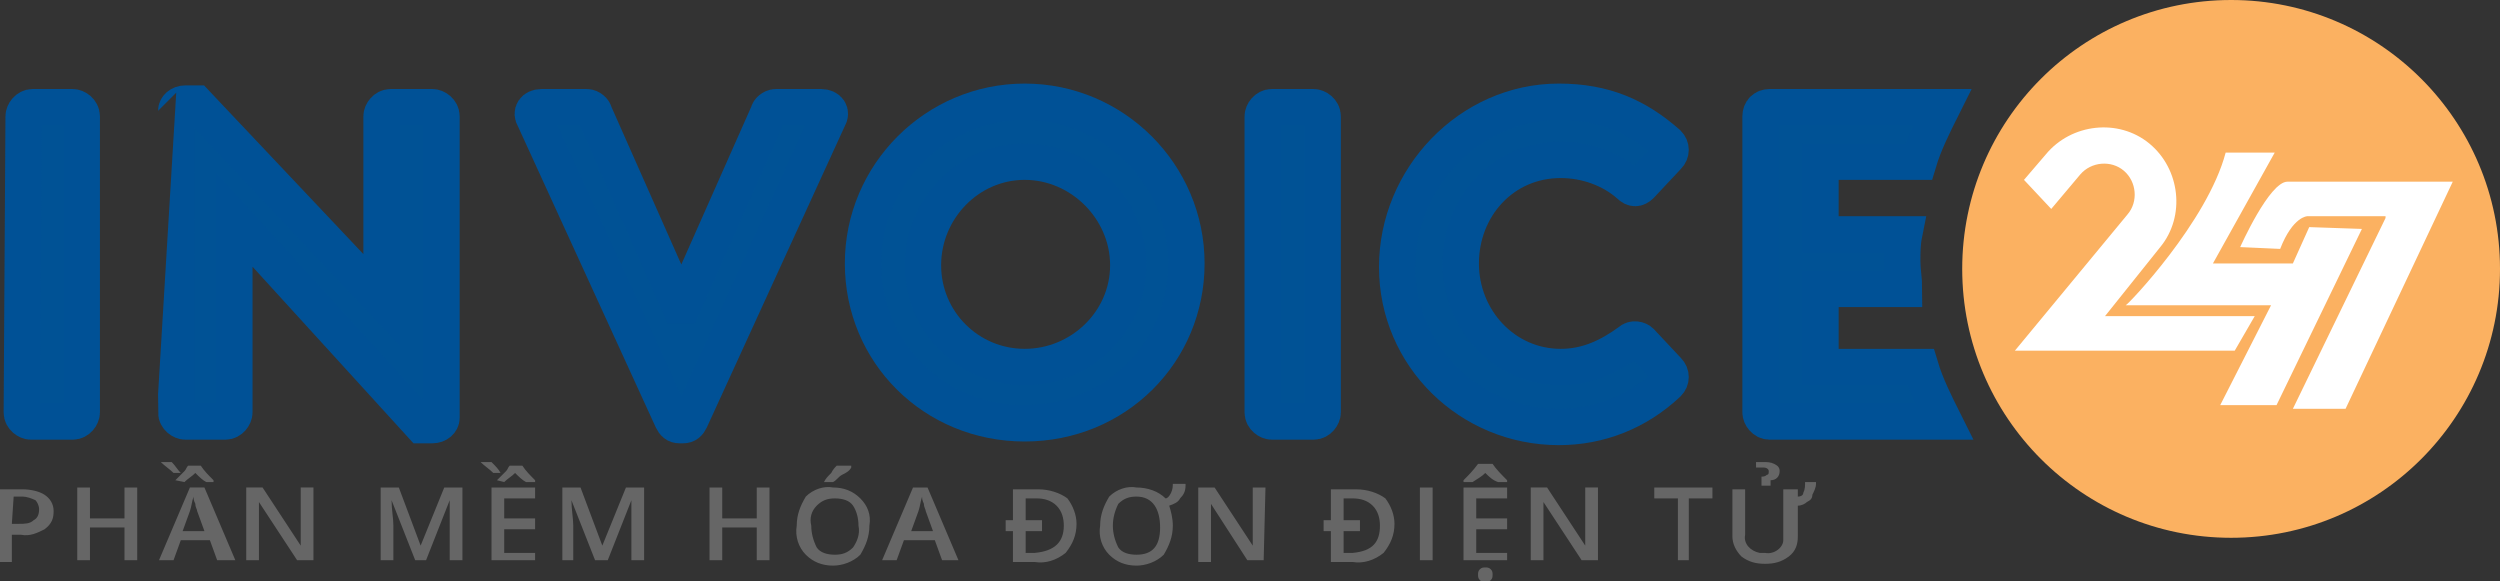 <?xml version="1.0" encoding="utf-8"?>
<!-- Generator: Adobe Illustrator 22.1.0, SVG Export Plug-In . SVG Version: 6.00 Build 0)  -->
<svg version="1.1" id="Layer_1" xmlns="http://www.w3.org/2000/svg" xmlns:xlink="http://www.w3.org/1999/xlink" x="0px" y="0px"
	 viewBox="0 0 137.6 32" style="enable-background:new 0 0 137.6 32;" xml:space="preserve">
<rect x="0" y="0" width="137.6" height="32" fill="#333333" stroke="none"/>
<style type="text/css">
	.st0{fill:#FBB161;}
	.st1{fill:#FFFFFF;}
	.st2{fill:none;stroke:#0D0D0D;stroke-miterlimit:10;}
	.st3{fill:#005295;stroke:#005196;stroke-width:2;stroke-miterlimit:10;}
	.st4{fill:#666666;}
</style>
<g>
	<circle class="st0" cx="122.8" cy="14.8" r="14.8"/>
	<path class="st1" d="M115.7,17.6l3.2-4c1.4-1.7,1.1-4.3-0.6-5.7l0,0c-1.7-1.4-4.3-1.1-5.7,0.6l-1.2,1.4l1.5,1.6l1.6-1.9
		c0.6-0.7,1.7-0.8,2.4-0.2c0.7,0.6,0.8,1.7,0.2,2.4l-6.2,7.5h1.8h1.6h8.7l1.1-1.9H115.7z"/>
	<path class="st1" d="M122.5,8.4h2.7l-3.4,6.1l4.4,0l0.9-2l2.9,0.1l-4.7,9.7h-3.1l2.8-5.5l-8,0C117.1,16.8,121.5,12.2,122.5,8.4z"/>
	<path class="st2" d="M120.4,26"/>
	<path class="st2" d="M129.7,7.8"/>
	<path class="st1" d="M123.3,13.6c0,0,1.6-3.6,2.6-3.6c0.9,0,9.1,0,9.1,0l-5.9,12.5h-2.9l5.1-10.5v-0.1H127c0,0-0.8,0-1.5,1.8
		L123.3,13.6z"/>
</g>
<path class="st3" d="M1.3,6.4c0-0.2,0.2-0.5,0.5-0.5H4c0.2,0,0.5,0.2,0.5,0.5v16.3c0,0.2-0.2,0.5-0.5,0.5H1.7
	c-0.2,0-0.5-0.2-0.5-0.5L1.3,6.4L1.3,6.4z"/>
<path class="st3" d="M9.7,6.1c0-0.2,0.2-0.4,0.5-0.4h0.6L21,16.5h0V6.4c0-0.2,0.2-0.5,0.5-0.5h2.3c0.2,0,0.5,0.2,0.5,0.5v16.6
	c0,0.2-0.2,0.4-0.5,0.4h-0.6L12.9,12.1h0v10.6c0,0.2-0.2,0.5-0.5,0.5h-2.2c-0.2,0-0.5-0.2-0.5-0.5C9.7,22.7,9.7,6.1,9.7,6.1z"/>
<path class="st3" d="M29.4,6.5c-0.2-0.3,0-0.6,0.4-0.6h2.5c0.2,0,0.4,0.2,0.4,0.3l4.7,10.6h0.2l4.7-10.6c0-0.1,0.2-0.3,0.4-0.3h2.5
	c0.4,0,0.6,0.3,0.4,0.6l-7.6,16.6c-0.1,0.2-0.2,0.3-0.4,0.3h-0.2c-0.2,0-0.3-0.1-0.4-0.3L29.4,6.5z"/>
<path class="st3" d="M56.4,5.6c4.9,0,8.9,4,8.9,8.9s-3.9,8.8-8.9,8.8s-8.9-3.9-8.9-8.8S51.5,5.6,56.4,5.6z M56.4,20.2
	c3.1,0,5.7-2.5,5.7-5.6s-2.6-5.7-5.7-5.7c-3.1,0-5.6,2.6-5.6,5.7S53.3,20.2,56.4,20.2z"/>
<path class="st3" d="M69.5,6.4c0-0.2,0.2-0.5,0.5-0.5h2.3c0.2,0,0.5,0.2,0.5,0.5v16.3c0,0.2-0.2,0.5-0.5,0.5H70
	c-0.2,0-0.5-0.2-0.5-0.5V6.4z"/>
<path class="st3" d="M85.8,5.6c2.5,0,4.3,0.8,6,2.3c0.2,0.2,0.2,0.5,0,0.7l-1.5,1.6c-0.2,0.2-0.4,0.2-0.6,0c-1-0.9-2.4-1.4-3.8-1.4
	c-3.2,0-5.5,2.6-5.5,5.7c0,3.1,2.4,5.7,5.5,5.7c1.5,0,2.7-0.6,3.8-1.4c0.2-0.2,0.5-0.1,0.6,0l1.5,1.6c0.2,0.2,0.2,0.5,0,0.7
	c-1.7,1.6-3.8,2.4-6,2.4c-4.9,0-8.9-3.9-8.9-8.8S80.9,5.6,85.8,5.6z"/>
<path class="st3" d="M105.7,20.2h-5.5v-4.3h4.6c0-0.5-0.1-1-0.1-1.5c0-0.5,0-1,0.1-1.5h-4.6v-4h5.4c0.3-1,0.8-2,1.3-3h-9.5
	c-0.3,0-0.5,0.2-0.5,0.5v16.3c0,0.2,0.2,0.5,0.5,0.5h9.6C106.5,22.2,106,21.2,105.7,20.2z"/>
<g id="Group_5708" transform="translate(103.952 15.732)">
	<path id="Path_7209" class="st4" d="M-101,12.4c0,0.4-0.1,0.7-0.5,1c-0.4,0.2-0.8,0.4-1.3,0.3h-0.5v1.5h-0.7v-4h1.3
		c0.4,0,0.9,0.1,1.2,0.3C-101.2,11.7-101,12-101,12.4z M-103.3,13.1h0.4c0.3,0,0.6,0,0.8-0.2c0.2-0.1,0.3-0.3,0.3-0.6
		c0-0.2-0.1-0.4-0.2-0.5c-0.2-0.1-0.5-0.2-0.7-0.2h-0.5L-103.3,13.1L-103.3,13.1z M-96.4,15.1h-0.7v-1.8H-99v1.8h-0.7v-4h0.7v1.7
		h1.9v-1.7h0.7V15.1z M-92,15.1l-0.4-1.1H-94l-0.4,1.1h-0.8l1.7-4h0.8l1.7,4H-92z M-92.7,13.5l-0.4-1.1c0-0.1-0.1-0.2-0.1-0.4
		c-0.1-0.2-0.1-0.3-0.1-0.4c-0.1,0.3-0.1,0.5-0.2,0.8l-0.4,1.1C-93.8,13.5-92.7,13.5-92.7,13.5z M-94.3,10.7
		c0.2-0.2,0.4-0.4,0.5-0.5c0.1-0.1,0.1-0.2,0.2-0.3h0.7c0.2,0.3,0.4,0.5,0.7,0.8v0.1h-0.4c-0.2-0.1-0.4-0.3-0.6-0.5
		c-0.2,0.2-0.4,0.3-0.6,0.5L-94.3,10.7L-94.3,10.7z M-94,10.3h-0.4c-0.2-0.2-0.5-0.4-0.7-0.6l0,0h0.6C-94.3,9.9-94.2,10.1-94,10.3
		L-94,10.3z M-86.7,15.1h-0.9l-2.1-3.2l0,0v0.2c0,0.3,0,0.7,0,1v2h-0.7v-4h0.9l2.1,3.2l0,0c0,0,0-0.2,0-0.5c0-0.3,0-0.5,0-0.6v-2.1
		h0.7V15.1z M-81.1,15.1l-1.3-3.3l0,0c0,0.5,0.1,1,0.1,1.4v1.9H-83v-4h1l1.2,3.2l0,0l1.3-3.2h1v4h-0.7v-1.9c0-0.2,0-0.5,0-0.8
		c0-0.3,0-0.5,0-0.6l0,0l-1.3,3.3H-81.1z M-74.5,15.1h-2.4v-4h2.4v0.6h-1.7v1.1h1.7v0.6h-1.7v1.3h1.7L-74.5,15.1z M-76.6,10.7
		c0.2-0.2,0.4-0.4,0.5-0.5c0.1-0.1,0.1-0.2,0.2-0.3h0.7c0.2,0.3,0.4,0.5,0.7,0.8v0.1H-75c-0.2-0.1-0.4-0.3-0.6-0.5
		c-0.2,0.2-0.4,0.3-0.6,0.5L-76.6,10.7L-76.6,10.7z M-76.4,10.3h-0.4c-0.2-0.2-0.5-0.4-0.7-0.6l0,0h0.6
		C-76.7,9.9-76.5,10.1-76.4,10.3L-76.4,10.3z M-71.2,15.1l-1.3-3.3l0,0c0,0.5,0.1,1,0.1,1.4v1.9H-73v-4h1l1.2,3.2l0,0l1.3-3.2h1v4
		h-0.7v-1.9c0-0.2,0-0.5,0-0.8c0-0.3,0-0.5,0-0.6l0,0l-1.3,3.3H-71.2z M-61.6,15.1h-0.7v-1.8h-1.9v1.8h-0.7v-4h0.7v1.7h1.9v-1.7h0.7
		V15.1z M-56.1,13.2c0,0.6-0.2,1.1-0.5,1.6c-0.4,0.4-1,0.6-1.5,0.6c-0.6,0-1.1-0.2-1.5-0.6c-0.4-0.4-0.6-1-0.5-1.6
		c0-0.6,0.2-1.1,0.5-1.6c0.4-0.4,1-0.6,1.5-0.5c0.6,0,1.1,0.2,1.5,0.6C-56.2,12.1-56,12.6-56.1,13.2z M-59.3,13.2
		c0,0.4,0.1,0.8,0.3,1.2c0.2,0.3,0.6,0.4,1,0.4s0.7-0.1,1-0.4c0.2-0.3,0.4-0.7,0.3-1.2c0-0.4-0.1-0.8-0.3-1.1
		c-0.2-0.3-0.6-0.4-1-0.4s-0.7,0.1-1,0.4C-59.3,12.4-59.4,12.8-59.3,13.2z M-58.6,10.8L-58.6,10.8c0.1-0.2,0.2-0.3,0.4-0.5
		c0.1-0.2,0.2-0.3,0.3-0.4h0.8v0.1c-0.1,0.2-0.3,0.3-0.5,0.4c-0.2,0.1-0.3,0.3-0.5,0.4H-58.6z M-52.1,15.1l-0.4-1.1h-1.7l-0.4,1.1
		h-0.8l1.7-4h0.8l1.7,4H-52.1z M-52.6,13.5l-0.4-1.1c0-0.1-0.1-0.2-0.1-0.4c-0.1-0.2-0.1-0.3-0.1-0.4c-0.1,0.3-0.1,0.5-0.2,0.8
		l-0.4,1.1C-53.8,13.5-52.6,13.5-52.6,13.5z M-44.7,13.1c0,0.6-0.2,1.1-0.6,1.6c-0.5,0.4-1.1,0.6-1.7,0.5h-1.2v-1.7h-0.4v-0.6h0.4
		v-1.7h1.4c0.6,0,1.2,0.2,1.6,0.5C-44.9,12.1-44.7,12.6-44.7,13.1z M-45.4,13.2c0-0.4-0.1-0.8-0.4-1.1c-0.3-0.3-0.7-0.4-1.1-0.4
		h-0.6v1.2h0.9v0.6h-0.9v1.2h0.5C-45.9,14.6-45.4,14.1-45.4,13.2L-45.4,13.2z M-39.4,13.2c0,0.6-0.2,1.1-0.5,1.6
		c-0.4,0.4-1,0.6-1.5,0.6c-0.6,0-1.1-0.2-1.5-0.6c-0.4-0.4-0.6-1-0.5-1.6c0-0.6,0.2-1.1,0.5-1.6c0.4-0.4,1-0.6,1.5-0.5
		c0.6,0,1.2,0.2,1.6,0.6c0.1,0,0.2-0.1,0.3-0.3c0.1-0.2,0.1-0.4,0.1-0.5h0.7V11c0,0.3-0.1,0.5-0.3,0.7c-0.1,0.2-0.3,0.3-0.6,0.4
		C-39.5,12.4-39.4,12.8-39.4,13.2L-39.4,13.2z M-42.7,13.2c0,0.4,0.1,0.8,0.3,1.2c0.2,0.3,0.6,0.4,1,0.4c0.9,0,1.3-0.5,1.3-1.5
		s-0.4-1.7-1.3-1.7c-0.4,0-0.7,0.1-1,0.4C-42.6,12.4-42.7,12.8-42.7,13.2L-42.7,13.2z M-34.4,15.1h-0.9l-2-3.1l0,0v0.2
		c0,0.3,0,0.7,0,1v2H-38v-4.1h0.9l2.1,3.2l0,0c0,0,0-0.2,0-0.5c0-0.3,0-0.5,0-0.6v-2.1h0.7L-34.4,15.1L-34.4,15.1z M-27.2,13.1
		c0,0.6-0.2,1.1-0.6,1.6c-0.5,0.4-1.1,0.6-1.7,0.5h-1.2v-1.7h-0.4v-0.6h0.4v-1.7h1.4c0.6,0,1.2,0.2,1.6,0.5
		C-27.4,12.1-27.2,12.6-27.2,13.1z M-28,13.2c0-0.4-0.1-0.8-0.4-1.1c-0.3-0.3-0.7-0.4-1.1-0.4H-30v1.2h0.9v0.6H-30v1.2h0.5
		C-28.4,14.6-28,14.1-28,13.2L-28,13.2z M-25.8,15.1v-4h0.7v4H-25.8z M-21,15.1h-2.4v-4h2.4v0.6h-1.7v1.1h1.7v0.6h-1.7v1.3h1.7V15.1
		z M-22.6,15.9c0-0.1,0-0.2,0.1-0.3c0.1-0.1,0.2-0.1,0.3-0.1c0.1,0,0.2,0,0.3,0.1c0.1,0.1,0.1,0.2,0.1,0.3c0,0.1,0,0.2-0.1,0.3
		c-0.1,0.1-0.2,0.1-0.3,0.1c-0.1,0-0.2,0-0.3-0.1C-22.6,16.1-22.6,16-22.6,15.9L-22.6,15.9z M-21.5,10.8c-0.3-0.1-0.5-0.3-0.7-0.5
		c-0.2,0.2-0.4,0.3-0.7,0.5h-0.5v-0.1c0.3-0.3,0.5-0.5,0.8-0.9h0.8c0.2,0.3,0.5,0.6,0.8,0.9v0.1C-21.1,10.8-21.5,10.8-21.5,10.8z
		 M-16,15.1h-0.9l-2.1-3.2l0,0v0.2c0,0.3,0,0.7,0,1v2h-0.7v-4h0.9l2.1,3.2l0,0c0,0,0-0.2,0-0.5c0-0.3,0-0.5,0-0.6v-2.1h0.7L-16,15.1
		z M-10.9,15.1h-0.7v-3.4h-1.3v-0.6h3.2v0.6h-1.3V15.1z M-5,11.1v0.5c0.2,0,0.3-0.1,0.3-0.2c0.1-0.2,0.1-0.4,0.1-0.6H-4v0.1
		c0,0.2-0.1,0.4-0.2,0.6c0,0.2-0.1,0.3-0.3,0.4C-4.6,12-4.8,12.1-5,12.1v1.7c0,0.4-0.1,0.8-0.5,1.1c-0.4,0.3-0.8,0.4-1.3,0.4
		s-0.9-0.1-1.3-0.4c-0.3-0.3-0.5-0.7-0.5-1.1v-2.6h0.7v2.5c-0.1,0.5,0.3,0.9,0.8,1c0.1,0,0.2,0,0.3,0c0.5,0.1,1-0.3,1-0.7
		c0-0.1,0-0.2,0-0.2v-2.6H-5z M-6,10.2c0,0.3-0.2,0.5-0.5,0.5v0.3H-7v-0.5c0.1,0,0.2,0,0.3-0.1c0.1,0,0.1-0.1,0.1-0.2
		S-6.7,10-6.9,10c-0.1,0-0.2,0-0.4,0V9.7c0.1,0,0.3,0,0.4,0c0.2,0,0.4,0,0.6,0.1C-6.1,9.9-6,10-6,10.2L-6,10.2z"/>
</g>
</svg>
